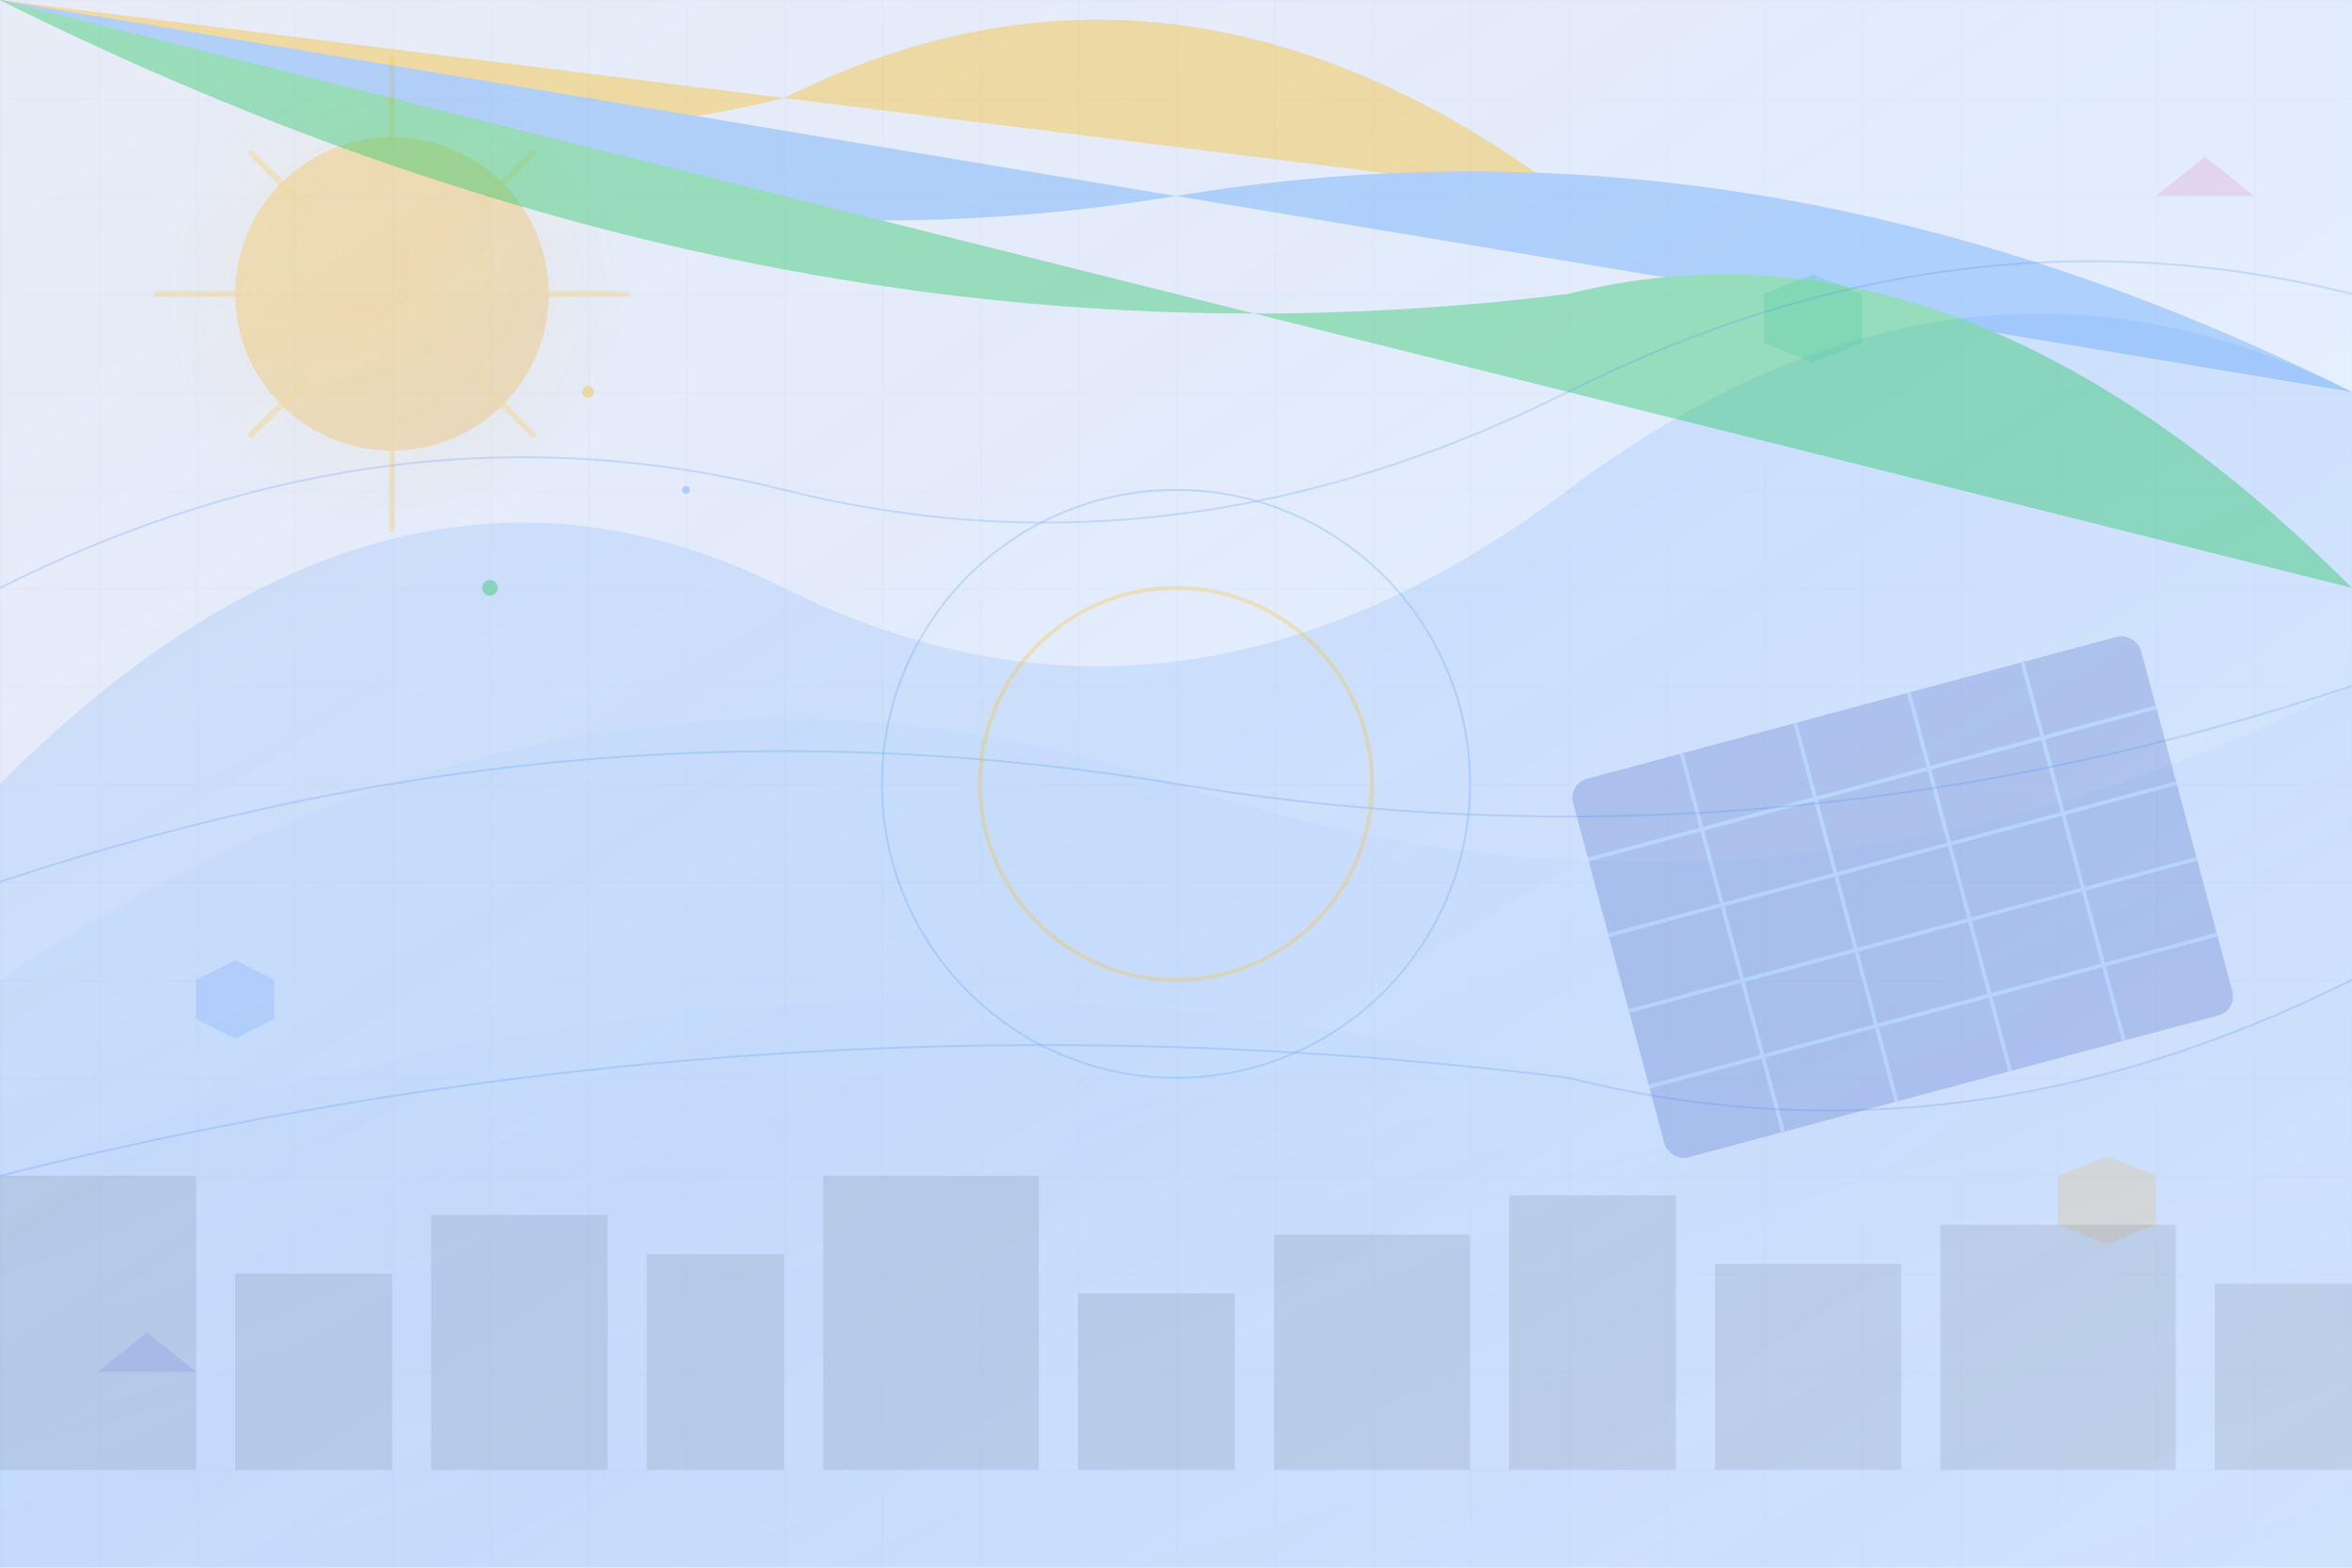 <svg xmlns="http://www.w3.org/2000/svg" viewBox="0 0 1200 800" fill="none">
  <defs>
    <linearGradient id="skyGradient" x1="0%" y1="0%" x2="100%" y2="100%">
      <stop offset="0%" style="stop-color:#1e40af;stop-opacity:0.1" />
      <stop offset="50%" style="stop-color:#3b82f6;stop-opacity:0.15" />
      <stop offset="100%" style="stop-color:#60a5fa;stop-opacity:0.1" />
    </linearGradient>
    <linearGradient id="sunGradient" x1="0%" y1="0%" x2="100%" y2="100%">
      <stop offset="0%" style="stop-color:#fbbf24;stop-opacity:0.8" />
      <stop offset="100%" style="stop-color:#f59e0b;stop-opacity:0.6" />
    </linearGradient>
    <linearGradient id="energyGradient" x1="0%" y1="0%" x2="100%" y2="100%">
      <stop offset="0%" style="stop-color:#60a5fa;stop-opacity:0.6" />
      <stop offset="100%" style="stop-color:#3b82f6;stop-opacity:0.4" />
    </linearGradient>
    <radialGradient id="glowGradient" cx="50%" cy="50%" r="50%">
      <stop offset="0%" style="stop-color:#fbbf24;stop-opacity:0.3" />
      <stop offset="100%" style="stop-color:#fbbf24;stop-opacity:0" />
    </radialGradient>
  </defs>
  
  <!-- Background base -->
  <rect width="1200" height="800" fill="url(#skyGradient)"/>
  
  <!-- Abstract geometric shapes representing solar energy -->
  <g opacity="0.3">
    <!-- Large flowing energy waves -->
    <path d="M0 400 Q200 200, 400 300 Q600 400, 800 250 Q1000 100, 1200 200 L1200 800 L0 800 Z" 
          fill="url(#energyGradient)"/>
    
    <!-- Secondary energy wave -->
    <path d="M0 500 Q300 300, 600 400 Q900 500, 1200 350 L1200 800 L0 800 Z" 
          fill="url(#energyGradient)" opacity="0.5"/>
    
    <!-- Third wave layer -->
    <path d="M0 600 Q400 450, 800 550 Q1000 600, 1200 500 L1200 800 L0 800 Z" 
          fill="url(#energyGradient)" opacity="0.3"/>
  </g>
  
  <!-- Sun elements -->
  <g opacity="0.4">
    <!-- Main sun -->
    <circle cx="200" cy="150" r="80" fill="url(#sunGradient)"/>
    <circle cx="200" cy="150" r="120" fill="url(#glowGradient)"/>
    
    <!-- Sun rays -->
    <g stroke="#fbbf24" stroke-width="3" stroke-linecap="round" opacity="0.6">
      <line x1="200" y1="30" x2="200" y2="70">
        <animate attributeName="opacity" values="0.3;0.8;0.3" dur="4s" repeatCount="indefinite"/>
      </line>
      <line x1="200" y1="230" x2="200" y2="270">
        <animate attributeName="opacity" values="0.3;0.8;0.3" dur="4s" begin="1s" repeatCount="indefinite"/>
      </line>
      <line x1="80" y1="150" x2="120" y2="150">
        <animate attributeName="opacity" values="0.3;0.8;0.3" dur="4s" begin="2s" repeatCount="indefinite"/>
      </line>
      <line x1="280" y1="150" x2="320" y2="150">
        <animate attributeName="opacity" values="0.3;0.8;0.3" dur="4s" begin="3s" repeatCount="indefinite"/>
      </line>
      <line x1="128" y1="78" x2="156" y2="106">
        <animate attributeName="opacity" values="0.3;0.8;0.3" dur="4s" begin="0.5s" repeatCount="indefinite"/>
      </line>
      <line x1="244" y1="194" x2="272" y2="222">
        <animate attributeName="opacity" values="0.3;0.8;0.3" dur="4s" begin="1.5s" repeatCount="indefinite"/>
      </line>
      <line x1="272" y1="78" x2="244" y2="106">
        <animate attributeName="opacity" values="0.3;0.8;0.3" dur="4s" begin="2.5s" repeatCount="indefinite"/>
      </line>
      <line x1="156" y1="194" x2="128" y2="222">
        <animate attributeName="opacity" values="0.3;0.8;0.3" dur="4s" begin="3.5s" repeatCount="indefinite"/>
      </line>
    </g>
  </g>
  
  <!-- Abstract solar panel array -->
  <g opacity="0.2" transform="translate(800, 400)">
    <rect x="0" y="0" width="300" height="200" rx="10" fill="#1e40af" transform="rotate(-15)"/>
    <g stroke="#60a5fa" stroke-width="2" transform="rotate(-15)">
      <line x1="0" y1="40" x2="300" y2="40"/>
      <line x1="0" y1="80" x2="300" y2="80"/>
      <line x1="0" y1="120" x2="300" y2="120"/>
      <line x1="0" y1="160" x2="300" y2="160"/>
      <line x1="60" y1="0" x2="60" y2="200"/>
      <line x1="120" y1="0" x2="120" y2="200"/>
      <line x1="180" y1="0" x2="180" y2="200"/>
      <line x1="240" y1="0" x2="240" y2="200"/>
    </g>
  </g>
  
  <!-- Energy flow particles -->
  <g opacity="0.4">
    <circle cx="300" cy="200" r="3" fill="#fbbf24">
      <animateMotion dur="8s" repeatCount="indefinite">
        <path d="M0,0 Q200,100 400,50 Q600,-50 800,100"/>
      </animateMotion>
    </circle>
    <circle cx="350" cy="250" r="2" fill="#60a5fa">
      <animateMotion dur="10s" repeatCount="indefinite">
        <path d="M0,0 Q300,150 600,100 Q900,50 1200,200"/>
      </animateMotion>
    </circle>
    <circle cx="250" cy="300" r="4" fill="#22c55e">
      <animateMotion dur="12s" repeatCount="indefinite">
        <path d="M0,0 Q400,200 800,150 Q1000,100 1200,300"/>
      </animateMotion>
    </circle>
  </g>
  
  <!-- Floating geometric elements -->
  <g opacity="0.15">
    <!-- Hexagons representing solar cells -->
    <polygon points="100,500 120,490 140,500 140,520 120,530 100,520" fill="#3b82f6">
      <animateTransform attributeName="transform" type="rotate" values="0 120 510;360 120 510" dur="20s" repeatCount="indefinite"/>
    </polygon>
    
    <polygon points="900,150 925,140 950,150 950,175 925,185 900,175" fill="#10b981">
      <animateTransform attributeName="transform" type="rotate" values="0 925 162;-360 925 162" dur="25s" repeatCount="indefinite"/>
    </polygon>
    
    <polygon points="1050,600 1075,590 1100,600 1100,625 1075,635 1050,625" fill="#f59e0b">
      <animateTransform attributeName="transform" type="rotate" values="0 1075 612;360 1075 612" dur="18s" repeatCount="indefinite"/>
    </polygon>
    
    <!-- Triangular elements -->
    <polygon points="50,700 75,680 100,700" fill="#6366f1">
      <animateTransform attributeName="transform" type="translate" values="0,0;20,-10;0,0" dur="6s" repeatCount="indefinite"/>
    </polygon>
    
    <polygon points="1100,100 1125,80 1150,100" fill="#ec4899">
      <animateTransform attributeName="transform" type="translate" values="0,0;-15,10;0,0" dur="8s" repeatCount="indefinite"/>
    </polygon>
  </g>
  
  <!-- Stylized cityscape silhouette -->
  <g opacity="0.1" transform="translate(0, 600)">
    <rect x="0" y="0" width="100" height="150" fill="#1f2937"/>
    <rect x="120" y="50" width="80" height="100" fill="#1f2937"/>
    <rect x="220" y="20" width="90" height="130" fill="#1f2937"/>
    <rect x="330" y="40" width="70" height="110" fill="#1f2937"/>
    <rect x="420" y="0" width="110" height="150" fill="#1f2937"/>
    <rect x="550" y="60" width="80" height="90" fill="#1f2937"/>
    <rect x="650" y="30" width="100" height="120" fill="#1f2937"/>
    <rect x="770" y="10" width="85" height="140" fill="#1f2937"/>
    <rect x="875" y="45" width="95" height="105" fill="#1f2937"/>
    <rect x="990" y="25" width="120" height="125" fill="#1f2937"/>
    <rect x="1130" y="55" width="70" height="95" fill="#1f2937"/>
  </g>
  
  <!-- Abstract data flow lines -->
  <g opacity="0.2" stroke="#3b82f6" stroke-width="1" fill="none">
    <path d="M0,300 Q200,200 400,250 Q600,300 800,200 Q1000,100 1200,150">
      <animate attributeName="stroke-dasharray" values="0,1000;100,900;0,1000" dur="6s" repeatCount="indefinite"/>
    </path>
    <path d="M0,450 Q300,350 600,400 Q900,450 1200,350">
      <animate attributeName="stroke-dasharray" values="0,1000;100,900;0,1000" dur="8s" repeatCount="indefinite"/>
    </path>
    <path d="M0,600 Q400,500 800,550 Q1000,600 1200,500">
      <animate attributeName="stroke-dasharray" values="0,1000;100,900;0,1000" dur="10s" repeatCount="indefinite"/>
    </path>
  </g>
  
  <!-- Grid pattern overlay -->
  <g opacity="0.05">
    <defs>
      <pattern id="grid" width="50" height="50" patternUnits="userSpaceOnUse">
        <path d="M 50 0 L 0 0 0 50" fill="none" stroke="#3b82f6" stroke-width="1"/>
      </pattern>
    </defs>
    <rect width="1200" height="800" fill="url(#grid)"/>
  </g>
  
  <!-- Subtle energy pulse -->
  <g opacity="0.3">
    <circle cx="600" cy="400" r="100" fill="none" stroke="#fbbf24" stroke-width="2">
      <animate attributeName="r" values="50;200;50" dur="8s" repeatCount="indefinite"/>
      <animate attributeName="opacity" values="0.5;0;0.5" dur="8s" repeatCount="indefinite"/>
    </circle>
    <circle cx="600" cy="400" r="150" fill="none" stroke="#60a5fa" stroke-width="1">
      <animate attributeName="r" values="100;300;100" dur="12s" repeatCount="indefinite"/>
      <animate attributeName="opacity" values="0.3;0;0.3" dur="12s" repeatCount="indefinite"/>
    </circle>
  </g>
</svg>
